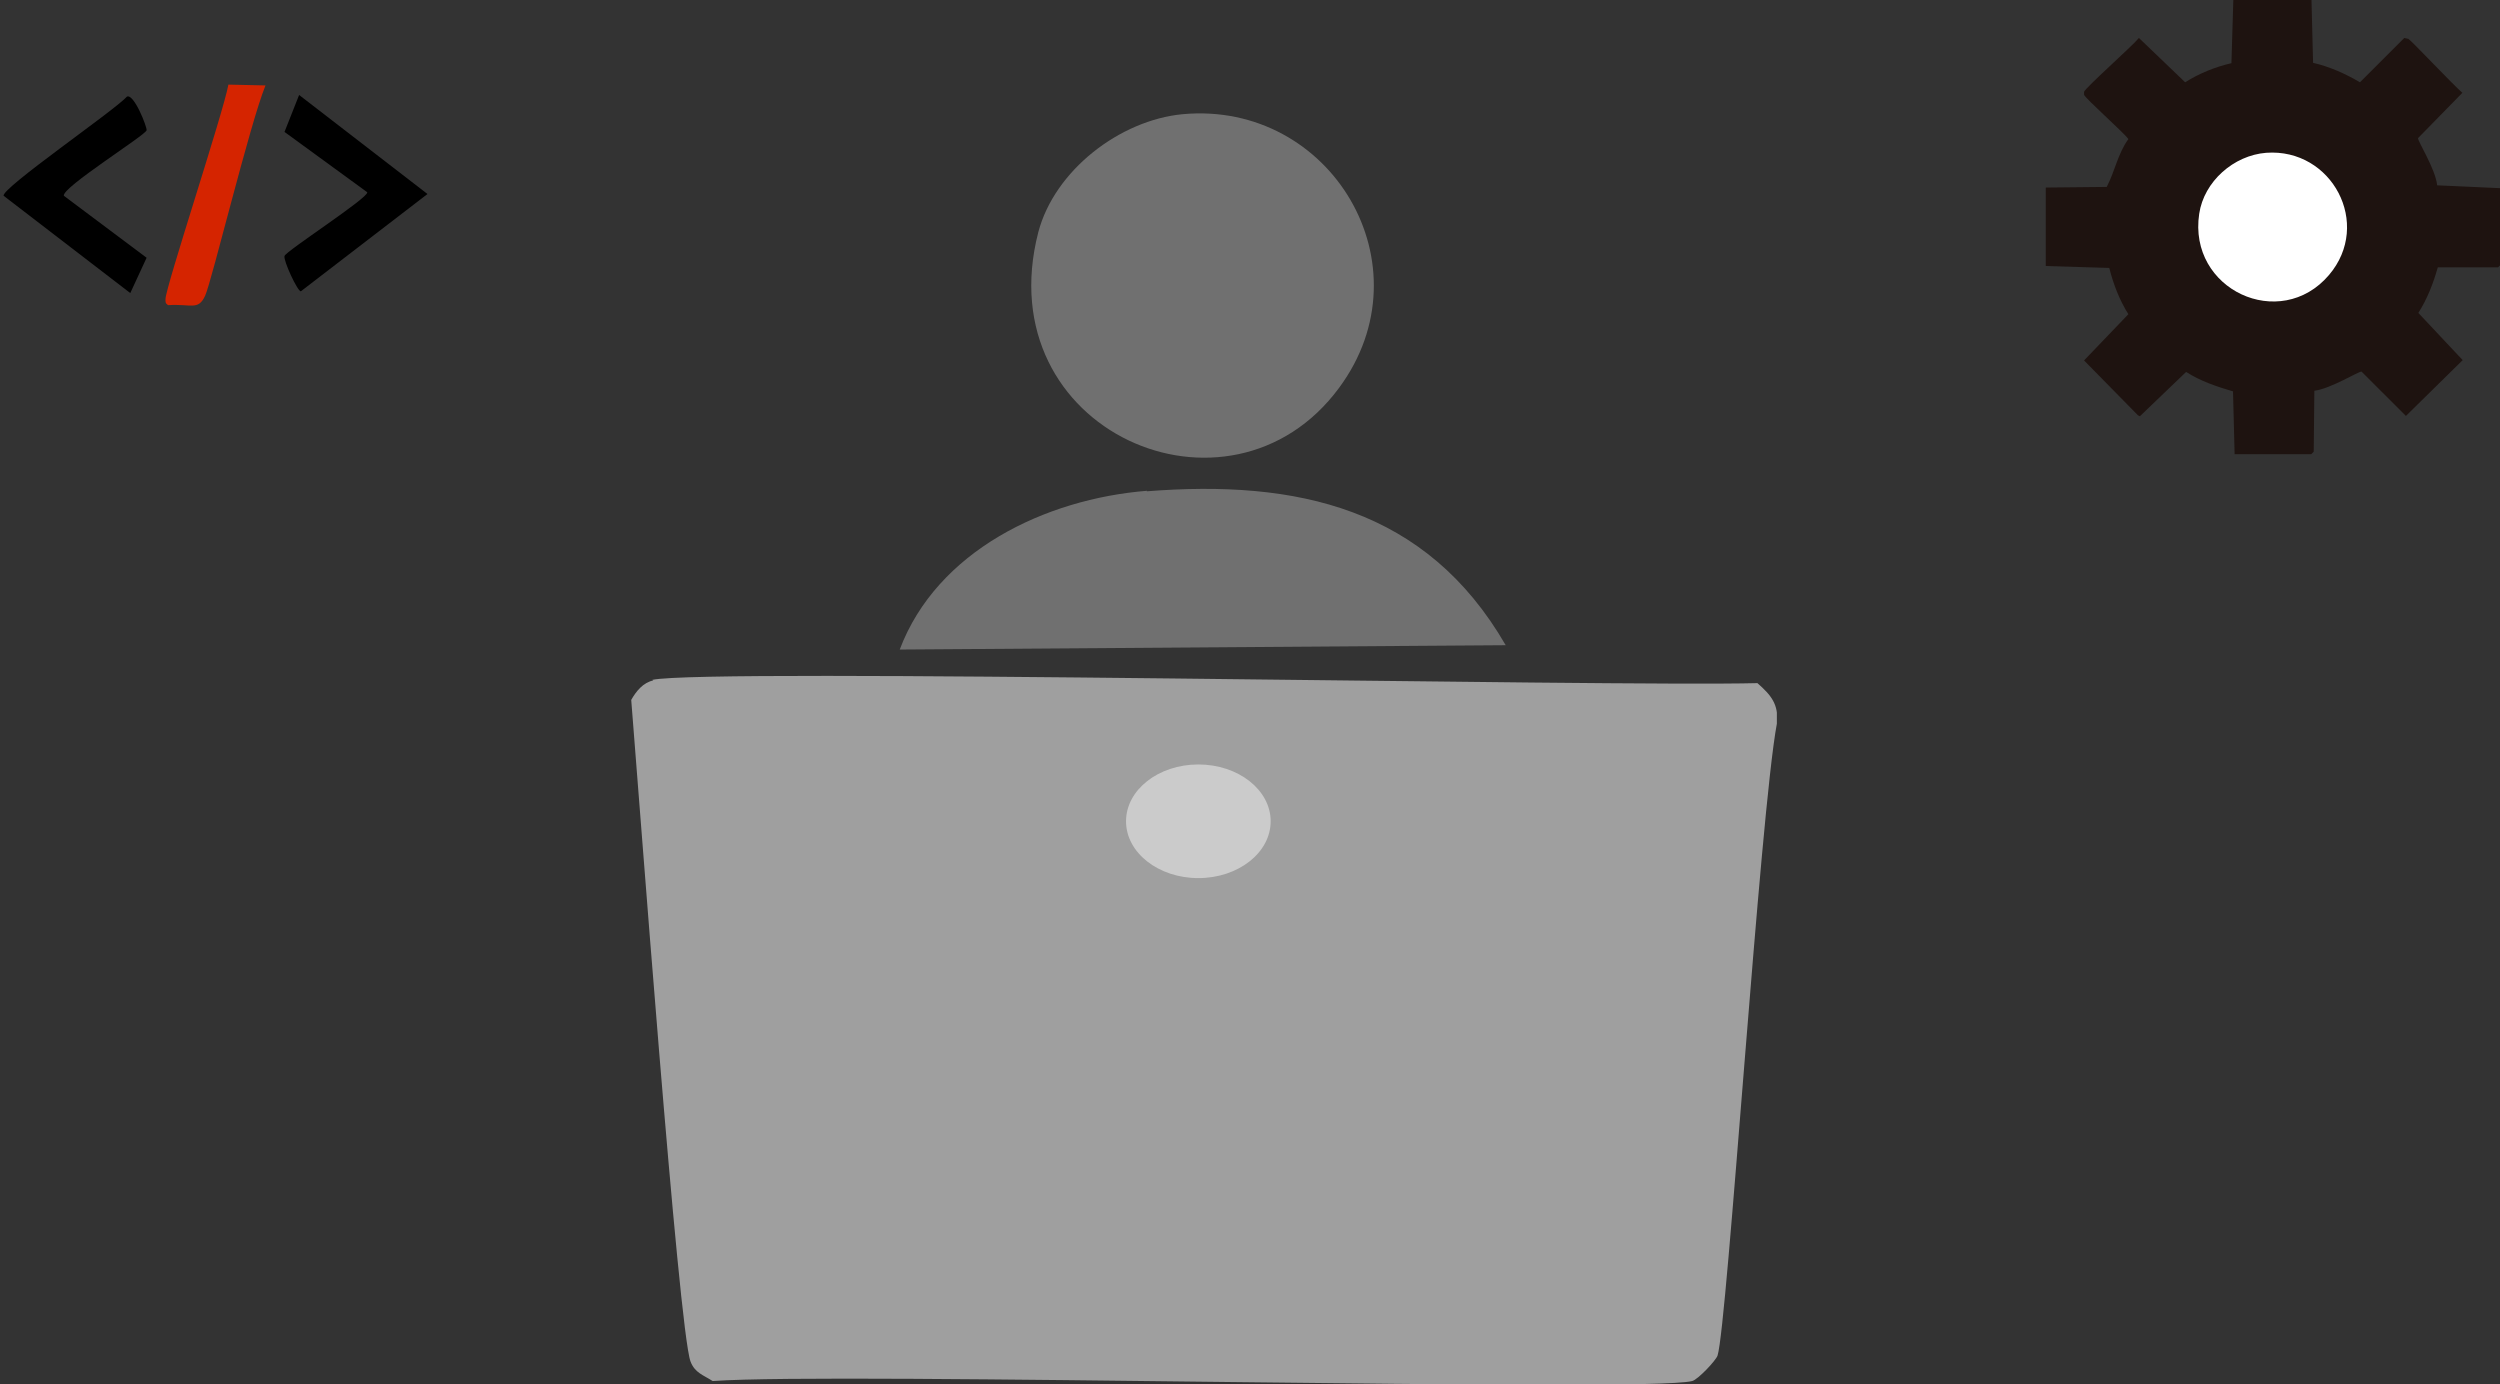 <?xml version="1.0" encoding="UTF-8"?> <svg xmlns="http://www.w3.org/2000/svg" width="242" height="134" viewBox="0 0 242 134" fill="none"><rect x="0" y="0" width="242" height="134" fill="#333333" stroke="none"/><g clip-path="url(#clip0_1284_14572)"><path d="M63.139 65.812C68.357 64.658 156.187 66.494 170.12 66.127C171.425 67.281 172.208 68.172 171.999 70.061C170.381 78.715 167.198 128.282 166.259 131.22C166.102 131.692 164.38 133.527 163.806 133.685C159.214 134.839 81.3 132.793 68.984 133.685C68.097 133.108 67.261 132.898 66.844 131.797C65.696 128.807 61.782 75.935 61.103 67.753C61.573 66.913 62.252 66.074 63.243 65.864L63.139 65.812Z" fill="#9F9F9F"></path><ellipse cx="116" cy="79.5" rx="7" ry="5.5" fill="#CBCBCB"></ellipse><path d="M114.491 11.053C128.842 9.741 138.392 25.687 129.625 37.541C119.031 51.913 95.547 41.737 100.505 22.487C102.07 16.508 108.385 11.63 114.491 11.053Z" fill="#707070"></path><path d="M110.995 47.559C125.555 46.406 138.08 49.185 145.751 62.456L87.094 62.876C90.695 53.329 101.184 48.294 111.047 47.507L110.995 47.559Z" fill="#707070"></path></g><g clip-path="url(#clip1_1284_14572)"><path d="M216.156 -0H223.752L223.906 6.082C225.512 6.453 227.025 7.132 228.445 7.966L232.737 3.674C232.737 3.674 233.046 3.736 233.139 3.767C233.447 3.952 237.523 8.275 238.357 8.985L234.065 13.37C234.003 13.617 235.763 16.364 235.918 17.939L242.062 18.217V25.628L241.815 25.875H235.979C235.547 27.419 234.96 28.932 234.096 30.29L238.388 34.86L232.892 40.264L228.6 35.972C228.353 35.91 225.605 37.639 224.03 37.824L223.968 43.722L223.721 43.969H216.311L216.156 37.886C214.581 37.423 213.007 36.898 211.617 36.002L207.14 40.294L206.955 40.202L201.737 34.891L206.028 30.414C205.164 29.055 204.577 27.511 204.176 25.936L198.031 25.751V18.155L203.929 18.094C204.701 16.642 205.009 14.852 206.028 13.462C205.596 12.845 201.798 9.479 201.737 9.17C201.737 9.108 201.737 8.954 201.737 8.892C201.829 8.522 206.461 4.415 207.047 3.674L211.525 7.966C212.883 7.101 214.427 6.484 216.002 6.113L216.187 -0.031L216.156 -0Z" fill="#1E1310"></path><path d="M219.368 14.79C225.729 14.327 229.65 21.676 225.451 26.616C220.726 32.174 211.772 28.037 212.884 20.688C213.347 17.569 216.218 15.037 219.368 14.79Z" fill="white"></path></g><path d="M12.271 9.36C12.961 8.99 14.261 12.351 14.191 12.611C14.061 13.111 5.961 18.16 6.181 18.951L14.191 24.951L12.611 28.37L0.351 18.951C0.141 18.21 11.061 10.71 12.281 9.36H12.271Z" fill="black"></path><path d="M28.95 9.19L41.38 18.78L29.12 28.2C28.8 28.2 27.41 25.21 27.54 24.78C27.68 24.3 35.69 19.14 35.55 18.61L27.54 12.77L28.96 9.18L28.95 9.19Z" fill="black"></path><path d="M22.11 8.19L25.7 8.27C24.19 11.96 20.51 27.19 19.86 28.62C19.18 30.1 18.51 29.39 16.27 29.54C16 29.35 16.02 29.25 16.02 28.96C16 27.88 21.59 11.01 22.11 8.19Z" fill="#D52400"></path><defs><clipPath id="clip0_1284_14572"><rect width="111" height="123" fill="white" transform="translate(61 11)"></rect></clipPath><clipPath id="clip1_1284_14572"><rect width="44" height="44" fill="white" transform="translate(198)"></rect></clipPath></defs></svg> 